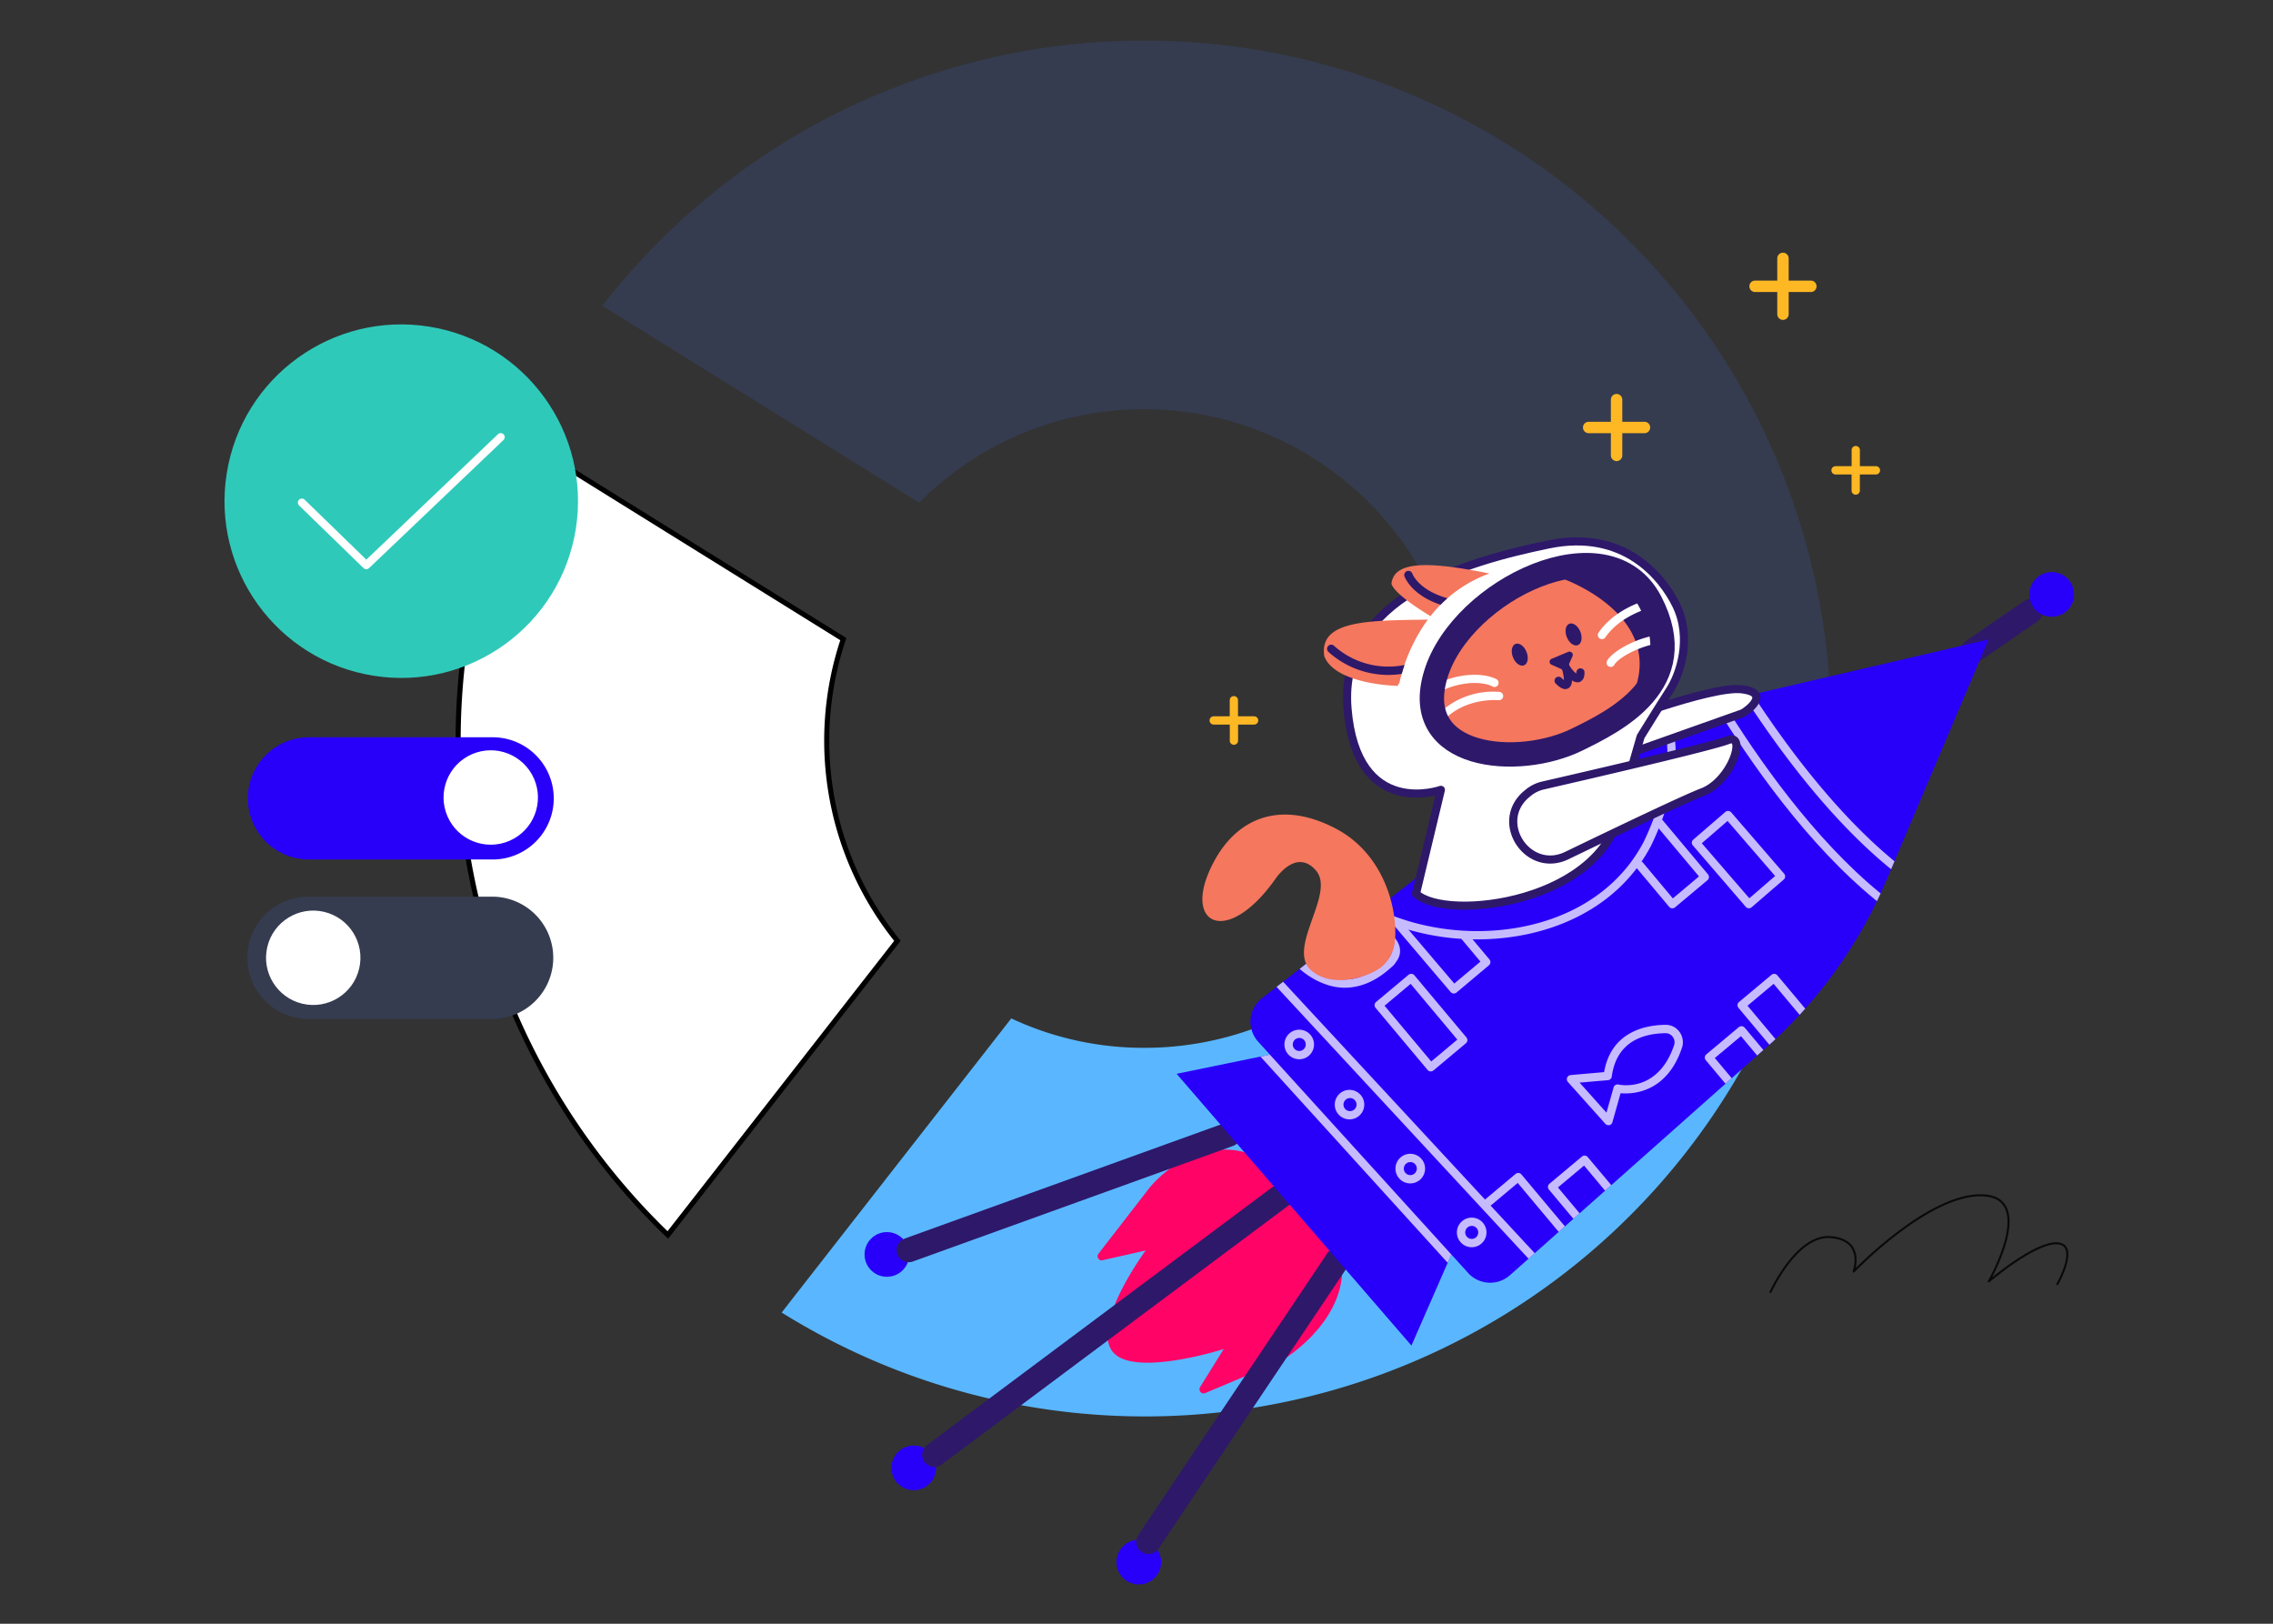 <svg xmlns="http://www.w3.org/2000/svg" width="560" height="400" viewBox="0 0 560 400"><rect x="0" y="0" width="560" height="400" fill="#333333" stroke="none"/><defs><clipPath id="a"><path data-name="Rectangle 6145" transform="translate(1030 3273)" fill="#fff" stroke="#707070" opacity=".72" d="M0 0h560v400H0z"/></clipPath></defs><g transform="translate(-1030 -3273)" clip-path="url(#a)"><g data-name="Group 163096"><g data-name="Group 163095"><g data-name="Group 163078"><g data-name="Group 163064"><g data-name="Group 163063"><path data-name="Path 34707" d="M1311.987 3283.001a169.139 169.139 0 01169.114 169.115 166.5 166.5 0 01-5.141 41.373l-86.37-31.673a88.231 88.231 0 00.584-9.7 78.31 78.31 0 00-78.305-78.305 77.79 77.79 0 00-55.4 23.024l-78.068-48.503a168.934 168.934 0 01133.586-65.331z" fill="#353c50"/><path data-name="Path 34708" d="M1311.988 3531.125a76.794 76.794 0 01-32.841-7.246l-56.567 72.457a169.16 169.16 0 00241.227-68.834l-86.369-31.672a78.267 78.267 0 01-65.45 35.295z" fill="#5ab7ff"/><path data-name="Path 34709" d="M1142.872 3455.569a168.768 168.768 0 0051.658 121.665l56.567-72.461a78.536 78.536 0 01-13.325-74.332l-78.07-48.507a168.994 168.994 0 00-16.83 73.635z" fill="#fff" stroke="#000" stroke-width="1.25"/></g><g data-name="project launch"><path d="M1313.122 3565.711l-12.514 16.163a1.022 1.022 0 001.257 1.524l10.396-2.35s-13.04 17.633-8.37 24.624 27.601-.342 27.601-.342l-5.801 9.332a1.024 1.024 0 001.308 1.487l18.58-7.856s28.854-16.666 6.845-40.88-39.302-1.702-39.302-1.702z" fill="#ff0366"/><g data-name="lines and circles" transform="translate(1242.998 3413.927)"><circle data-name="Ellipse 1185" cx="5.505" cy="5.505" r="5.505" transform="translate(0 162.593)" fill="#2800fa"/><path data-name="Line 40" fill="none" stroke="#2e186a" stroke-linecap="round" stroke-linejoin="round" stroke-width="6" d="M89.792 138.537L10.9 167.011"/><circle data-name="Ellipse 1186" cx="5.505" cy="5.505" r="5.505" transform="translate(6.622 215.174)" fill="#2800fa"/><path data-name="Line 41" fill="none" stroke="#2e186a" stroke-linecap="round" stroke-linejoin="round" stroke-width="6" d="M103.196 153.236l-85.997 64.217"/><circle data-name="Ellipse 1187" cx="5.505" cy="5.505" r="5.505" transform="translate(62.068 238.378)" fill="#2800fa"/><path data-name="Line 42" fill="none" stroke="#2e186a" stroke-linecap="round" stroke-linejoin="round" stroke-width="6" d="M116.655 169.253L69.933 238.91"/><path data-name="Line 43" fill="none" stroke="#2e186a" stroke-linecap="round" stroke-linejoin="round" stroke-width="6" d="M272.967 19.535l14.395-9.936"/><circle data-name="Ellipse 1188" cx="5.505" cy="5.505" r="5.505" transform="translate(286.991)" fill="#2800fa"/></g><path data-name="rocket" d="M1450.93 3446.607a114.758 114.758 0 00-44.487 21.242l-65.535 51.07a7.327 7.327 0 00-.92 10.71l2.885 3.175-22.993 4.723 57.857 66.946 9.827-22.448 4.142 4.565a7.331 7.331 0 0010.294.552l63.28-56.206a114.753 114.753 0 0029.441-40.992l25.209-59.425z" fill="#2800fa"/><g data-name="white lines" fill="#c6bbff"><path data-name="Path 29851" d="M1442.015 3496.763a1.022 1.022 0 01-.783-.364l-8.066-9.63a1.022 1.022 0 111.567-1.312l7.408 8.857 6.435-5.409-10.856-12.949a1.022 1.022 0 111.564-1.315l11.514 13.748a1.022 1.022 0 01-.126 1.438l-8 6.7a1.022 1.022 0 01-.657.236z"/><path data-name="Path 29852" d="M1388.174 3517.743a1.022 1.022 0 01-.78-.361l-14-16.463a1.022 1.022 0 011.049-1.649l1.938.535a1.022 1.022 0 01.715 1.254 1 1 0 01-.412.576l11.609 13.653 6.441-5.4-4.486-5.355a1.022 1.022 0 111.567-1.312l5.14 6.132a1.022 1.022 0 01-.126 1.441l-8.005 6.721a1.022 1.022 0 01-.65.228z"/><path data-name="Path 29853" d="M1382.485 3536.935h-.092a1.021 1.021 0 01-.681-.361l-12.818-15.3a1.022 1.022 0 01.129-1.441l8-6.7a1.022 1.022 0 011.441.129l12.815 15.3a1.022 1.022 0 01-.126 1.441l-8 6.7a1.022 1.022 0 01-.668.232zm-11.374-16.18l11.5 13.731 6.428-5.385-11.5-13.735z"/><path data-name="Path 29854" d="M1460.883 3496.741h-.075a1.021 1.021 0 01-.7-.341l-13.036-15.124a1.022 1.022 0 01.106-1.444l7.893-6.813a1.022 1.022 0 011.444.106l13.04 15.1a1.044 1.044 0 01.249.743 1.023 1.023 0 01-.341.7l-7.893 6.813a1.021 1.021 0 01-.688.259zm-11.612-16.01l11.714 13.554 6.35-5.488-11.715-13.556z"/><path data-name="Path 29855" d="M1370.09 3512.814a1.022 1.022 0 01-.5-1.914c1.574-.875 3.423-2.248 3.3-3.8-.191-2.337-4.52-4.646-5.665-5.058a1.026 1.026 0 01.623-1.955c.065.02 6.636 2.6 7.068 6.745.225 2.153-1.23 4.122-4.33 5.845a1.021 1.021 0 01-.496.137z"/><path data-name="Path 29856" d="M1393.964 3504.404a60.806 60.806 0 01-21.225-3.781 1.023 1.023 0 01.722-1.914c21.181 7.964 49.927 3.376 61.369-18.084.092-.174 8.976-17.5 4.9-29.043a1.022 1.022 0 111.928-.681c4.4 12.457-4.922 30.511-5.018 30.685-8.387 15.722-25.569 22.818-42.676 22.818z"/><path data-name="Path 29857" d="M1362.49 3548.751a3.426 3.426 0 01-.525-.037 3.634 3.634 0 11.525.037zm0-5.246a1.608 1.608 0 10.225 0 1.243 1.243 0 00-.232 0z"/><path data-name="Path 29858" d="M1350.098 3533.948a3.44 3.44 0 01-.525-.038 3.645 3.645 0 114.125-3.09 3.645 3.645 0 01-3.6 3.128zm0-5.246a1.6 1.6 0 101.587 1.816 1.6 1.6 0 00-1.363-1.812 1.736 1.736 0 00-.235 0z"/><path data-name="Path 29859" d="M1377.454 3564.526a3.809 3.809 0 01-.518-.034 3.648 3.648 0 114.125-3.093 3.648 3.648 0 01-3.607 3.127zm0-5.246a1.6 1.6 0 101.591 1.812 1.6 1.6 0 00-1.362-1.812 1.705 1.705 0 00-.232 0zm2.6 1.972z"/><path data-name="Path 29860" d="M1392.589 3580.247a3.335 3.335 0 01-.521-.037 3.645 3.645 0 114.121-3.093 3.641 3.641 0 01-3.6 3.131zm0-5.246a1.6 1.6 0 10.96 2.882 1.584 1.584 0 00.627-1.056 1.608 1.608 0 00-1.366-1.817 1.749 1.749 0 00-.242-.014zm2.6 1.972z"/><path data-name="Path 29861" d="M1426.264 3550.178a1.022 1.022 0 01-.763-.341l-9.221-10.3a1.022 1.022 0 01.681-1.7l8.24-.729c1.758-9.977 10.168-11.582 15.111-11.65a4.193 4.193 0 013.478 1.754 4.319 4.319 0 01.589 3.931c-3.778 11.18-12.263 11.425-15.117 11.166l-2.013 7.153a1.022 1.022 0 01-.753.719 1.093 1.093 0 01-.232 0zm-7.1-10.481l6.619 7.4 1.754-6.206a1.022 1.022 0 011.213-.719c.392.089 9.735 2.027 13.694-9.691a2.235 2.235 0 00-.317-2.044 2.139 2.139 0 00-1.8-.913c-5.392.065-12.065 1.972-13.234 10.689a1.022 1.022 0 01-.923.882z"/><path data-name="Path 29862" d="M1459.129 3525.802a1.022 1.022 0 00-.746.235l-8 6.7a1.021 1.021 0 00-.126 1.441l4.851 5.791 1.53-1.363-4.159-4.967 6.435-5.389 4 4.769 1.529-1.362-4.622-5.518a1.022 1.022 0 00-.692-.337z"/><path data-name="Path 29863" d="M1466.442 3513.141l-8 6.7a1.022 1.022 0 00-.13 1.441l7.606 9.081c.508-.46 1.022-.92 1.509-1.383l-6.891-8.226 6.435-5.389 6.4 7.637c.467-.5.927-1.022 1.383-1.526l-6.871-8.206a1.022 1.022 0 00-1.441-.129z"/><path data-name="Path 29864" d="M1420.483 3557.676a1.022 1.022 0 00-.746.235l-8 6.7a1.022 1.022 0 00-.126 1.441l6.029 7.2 1.53-1.362-5.338-6.37 6.435-5.389 5.178 6.186 1.529-1.363-5.791-6.9a1.021 1.021 0 00-.7-.378z"/><path data-name="Path 29865" d="M1404.834 3562.322a1.022 1.022 0 00-1.441-.129l-8 6.7 1.846 1.121 6.68-5.6 10.1 12.055 1.529-1.363z"/><path data-name="Path 29866" d="M1454.411 3445.797l-2.1.487c8.683 14.225 23.007 34.874 40.117 48.711q.453-.944.9-1.9c-16.479-13.456-30.353-33.335-38.917-47.298z"/><path data-name="Path 29867" d="M1461.813 3444.07l-2.116.494c8.335 12.876 21.154 30.317 36.074 42.45a1.213 1.213 0 00.153.1l.824-1.948c-14.343-11.776-26.732-28.503-34.935-41.096z"/><path data-name="Path 29868" d="M1387.564 3582.033l-44.708-49.23-2.327.48 46.136 50.8z"/><path data-name="Path 29869" d="M1344.501 3516.114l62.081 66.96 1.53-1.356-61.991-66.864z"/><path data-name="Path 29870" d="M1361.274 3516.32c3.573 0 7.767-1.363 12.12-5.621a1.022 1.022 0 10-1.427-1.458c-10.481 10.257-19.508 1.812-19.886 1.448l-.269-.273-1.618 1.264c.622.572 5.265 4.64 11.08 4.64z"/></g><path d="M1424.854 3452.116s26.433-10.165 34.139-9.327 1.236 5.552.245 5.954l-40.5 14.375s-1.225-5.763 6.116-11.002z" fill="#fff" stroke="#2e186a" stroke-linecap="round" stroke-linejoin="round" stroke-width="2"/><path data-name="astronaut suit" d="M1442.932 3422.003c-3.352-6.789-12.713-18.759-31.444-14.876-20.3 4.21-51.733 12.968-49.5 40.427s23.006 20.016 23.006 20.016l-6.132 25.575c7.293 7.048 47.584 2.279 50.605-22.267l4.742-16.432s4.735-7.681 7.194-11.469 5.591-12.768 1.529-20.974z" fill="#fff" stroke="#2e186a" stroke-linecap="round" stroke-linejoin="round" stroke-width="2"/><path d="M1419.839 3455.161c7.525-6.21 27.278-13.728 16.739-33.921s-46.415-3.066-52.826 17.839 25.042 25.194 36.087 16.082z" fill="#2e186a"/><path d="M1370.174 3511.339a9.228 9.228 0 003.478-6.315c.814-7.8-2.524-21.566-14.494-27.874-14.246-7.511-25.752-2.4-31.373 10.805s4.953 17.771 16.426 1.581c0 0 5.086-7.784 10.011-2.081s-7.467 19.249-1.1 24.659c5.311 4.518 14.191 1.449 17.052-.775z" fill="#f4775e"/><g data-name="cat" transform="translate(1382.793 3414.152)"><path data-name="Path 29871" d="M27.458 0C15.791 4.047 4.322 13.966.958 24.928-5.456 45.823 21.812 48.391 37.045 41.01c2.776-2.292 7.222-4.769 11.193-7.985a20.5 20.5 0 002.323-6.094C55.084 9.834 33.15.855 27.458 0z" fill="#f4775e"/><ellipse data-name="eye II" cx="1.795" cy="2.838" rx="1.795" ry="2.838" transform="rotate(-21.84 56.486 -39.928)" fill="#2e186a"/><ellipse cx="1.795" cy="2.838" rx="1.795" ry="2.838" transform="rotate(-21.84 50.231 -76.78)" fill="#2e186a"/><g data-name="nose and mouth"><path data-name="Path 29872" d="M34.646 20.475l-1.312 2.916a.868.868 0 01-1.138.419l-2.725-1.209a.783.783 0 01.017-1.458l4.05-1.7a.821.821 0 011.107 1.036z" fill="#2e186a"/><path data-name="Path 29873" d="M32.646 22.669c.726 1.727 3.969 5.28 3.941 1.816" fill="none" stroke="#2e186a" stroke-linecap="round" stroke-linejoin="round" stroke-width="2"/><path data-name="Path 29874" d="M32.731 22.635c.725 1.73 1.846 7.283-1.533 3.914" fill="none" stroke="#2e186a" stroke-linecap="round" stroke-linejoin="round" stroke-width="2"/></g><g data-name="white whiskers" fill="#fff"><path data-name="Path 29875" d="M53.786 7.089c-.113-.211-.228-.412-.341-.617-4.2 1.277-9.262 3.686-12.382 8.2a1.022 1.022 0 101.683 1.158c2.844-4.129 7.709-6.332 11.657-7.5a35.678 35.678 0 00-.617-1.241z"/><path data-name="Path 29876" d="M56.59 15.141c-6.23.62-12.263 4.289-13.448 6.5a1.022 1.022 0 00.426 1.383 1.052 1.052 0 00.477.119 1.022 1.022 0 00.9-.545c.848-1.615 6.349-4.844 11.84-5.409a18.394 18.394 0 00-.195-2.048z"/></g><g fill="#fff"><path data-name="Path 29877" d="M15.819 26.126c-3.406-1.7-9.916-1.461-15.523 1.673a15.728 15.728 0 00-.187 2.507c5.195-3.437 11.684-3.921 14.79-2.357a1.022 1.022 0 10.92-1.822z"/><path data-name="Path 29878" d="M16.592 29.291a19.243 19.243 0 00-15.516 5.958 12.45 12.45 0 001.022 1.945c4.956-6.131 12.74-5.971 14.351-5.862a1.024 1.024 0 10.14-2.044z"/></g></g><path d="M1418.661 3455.137c8.748-4.323 28.457-13.7 17.917-33.9s-46.415-3.066-52.826 17.839 20.208 23.334 34.909 16.061z" fill="none" stroke="#2e186a" stroke-linecap="round" stroke-linejoin="round" stroke-width="6"/><path data-name="arm II" d="M1406.095 3468.633c.211-.177.426-.341.647-.525a8.809 8.809 0 013.468-1.618c8.022-1.839 41.316-9.517 45.489-11.156 4.748-1.863.984 10.062-6.322 12.832-4.234 1.608-20.438 9.357-33.342 15.588-9.606 4.646-18.098-8.24-9.94-15.121z" fill="#fff" stroke="#2e186a" stroke-linecap="round" stroke-linejoin="round" stroke-width="2"/><path data-name="Path 29879" d="M1382.431 3424.777a32.565 32.565 0 0114.518-10.5c-13.67-2.725-23.5-3.539-24.138 2.534.729 2.4 6.98 6.375 9.62 7.966z" fill="#f4775e"/><path data-name="Path 29880" d="M1384.91 3421.98a36.441 36.441 0 011.7-1.608c-7.058-1.979-8.577-5.873-8.656-6.067a1.022 1.022 0 10-1.928.681c.079.202 1.673 4.576 8.884 6.994z" fill="#2e186a"/><g data-name="ear II"><path data-name="Path 29881" d="M1374.78 3441.181a42.257 42.257 0 016.987-15.543c-14.733.215-26.91.136-25.49 9.054 2.725 6.983 18.037 7.273 18.037 7.273z" fill="#f4775e"/><path data-name="Path 29882" d="M1376.038 3436.811a20.022 20.022 0 01-17.325-4.68 1.022 1.022 0 10-1.438 1.451 22.08 22.08 0 0014.719 5.685 22.336 22.336 0 003.359-.259q.327-1.127.685-2.197z" fill="#2e186a"/></g></g></g><g data-name="Group 163076" fill="#feb824"><path data-name="Path 34710" d="M1435.15 3379.715h-5.465v5.465a1.405 1.405 0 11-2.81 0v-5.465h-5.47a1.405 1.405 0 110-2.81h5.47v-5.451a1.405 1.405 0 112.81 0v5.451h5.465a1.405 1.405 0 010 2.81z"/><path data-name="Path 34711" d="M1476.143 3344.936h-5.465v5.465a1.405 1.405 0 11-2.81 0v-5.465h-5.465a1.405 1.405 0 010-2.81h5.465v-5.47a1.405 1.405 0 012.81 0v5.47h5.465a1.405 1.405 0 010 2.81z"/><path data-name="Path 34712" d="M1486.186 3383.879a1.019 1.019 0 112.038 0v3.965h3.951a1.019 1.019 0 010 2.038h-3.965v3.965a1.019 1.019 0 01-2.038 0v-3.965h-3.951a1.019 1.019 0 110-2.038h3.965z"/></g><g data-name="Group 163077"><path data-name="Path 34712" d="M1335.009 3445.493a1.019 1.019 0 10-2.038 0v3.965h-3.951a1.019 1.019 0 000 2.038h3.965v3.965a1.019 1.019 0 002.038 0v-3.965h3.951a1.019 1.019 0 100-2.038h-3.965z" fill="#feb824"/></g></g><g data-name="Group 163093" transform="translate(1078.998 3346.599)"><ellipse data-name="Ellipse 1614" cx="43.543" cy="43.544" rx="43.543" ry="43.544" transform="rotate(-80.933 50.406 42.999)" fill="#2fc9ba"/><g data-name="Group 163091"><path data-name="Path 34724" d="M41.248 66.124a.486.486 0 01-.339-.137L25.021 50.548a.488.488 0 01.679-.7L41.252 64.96 74.03 33.732a.487.487 0 01.672.706L41.586 65.989a.49.49 0 01-.338.135z" fill="#fff" stroke="#fff"/></g></g><g data-name="Group 163088"><g data-name="Group 163082"><path data-name="Path 34720" d="M1106.118 3454.622h45.255a15.055 15.055 0 110 30.11h-45.255a15.055 15.055 0 110-30.11z" fill="#2800fa"/></g><g data-name="Group 163083"><circle data-name="Ellipse 1612" cx="11.627" cy="11.627" transform="rotate(-113.4 1716.952 1366.36)" fill="#fff" r="11.627"/></g></g><g data-name="Group 163086"><g data-name="Group 163084"><path data-name="Path 34721" d="M1151.373 3493.888h-45.255a15.056 15.056 0 100 30.111h45.255a15.056 15.056 0 000-30.111z" fill="#353c50"/></g><g data-name="Group 163085"><circle data-name="Ellipse 1613" cx="11.627" cy="11.627" transform="rotate(-76.717 2768.944 1068.14)" fill="#fff" r="11.627"/></g></g></g><path d="M1466.194 3591.294s6.484-14.328 14.937-13.535 5.549 8.486 5.549 8.486 18.477-19.317 31.827-18.789 1.475 21.211 1.475 21.211 11.346-9.711 16.888-9.385 0 10.079 0 10.079" fill="none" stroke="#0a0909" stroke-linecap="round" stroke-linejoin="round" stroke-width=".5"/></g></g></svg>